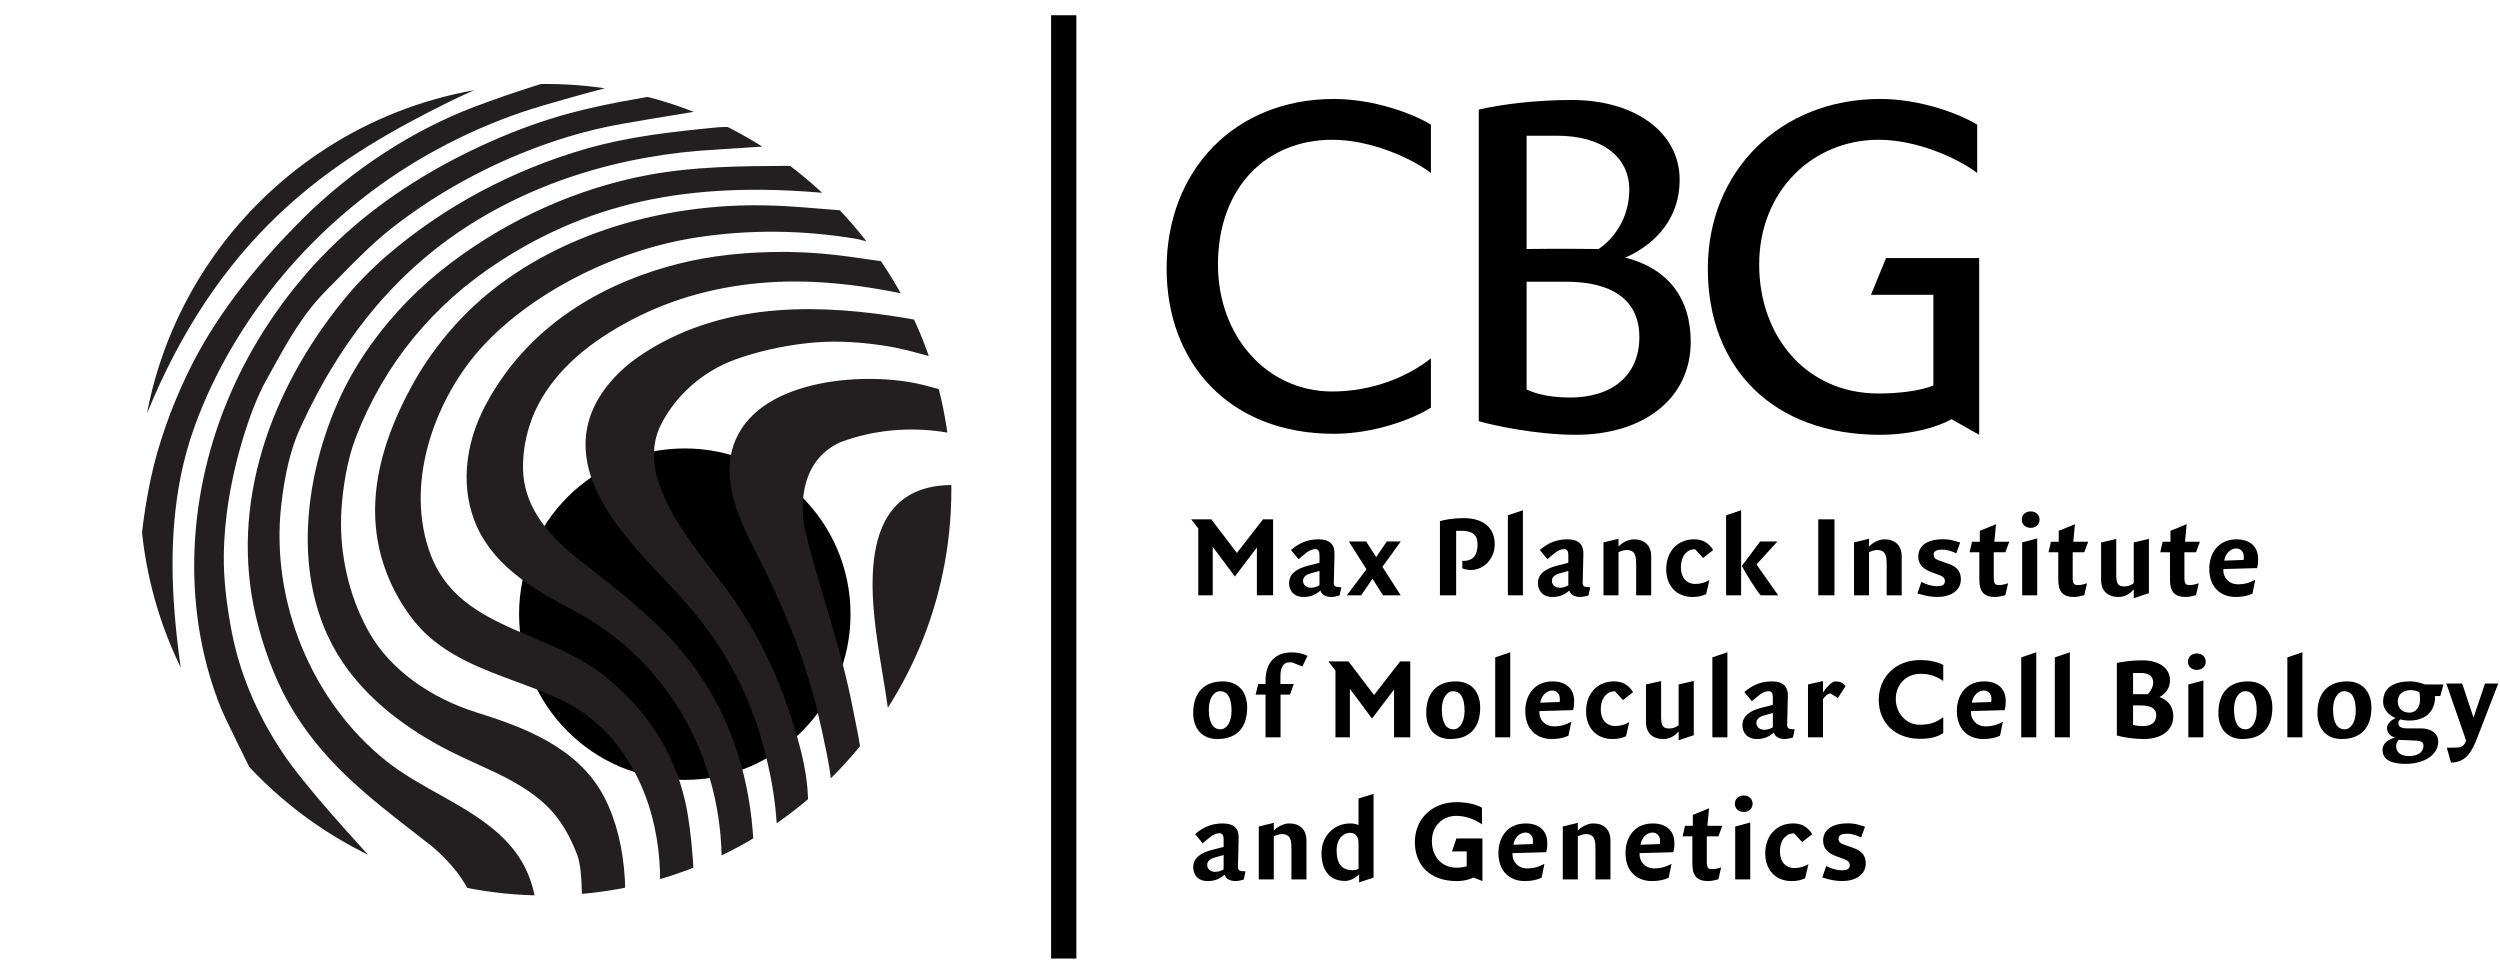 <?xml version="1.0" encoding="utf-8"?>
<!-- Generator: Adobe Illustrator 15.1.0, SVG Export Plug-In  -->
<!DOCTYPE svg PUBLIC "-//W3C//DTD SVG 1.1//EN" "http://www.w3.org/Graphics/SVG/1.1/DTD/svg11.dtd">
<svg version="1.1"
	 xmlns="http://www.w3.org/2000/svg" xmlns:xlink="http://www.w3.org/1999/xlink" xmlns:a="http://ns.adobe.com/AdobeSVGViewerExtensions/3.0/"
	 x="0px" y="0px" width="541px" height="211px" viewBox="25.693 192.551 541 211"
	 overflow="visible" enable-background="new 25.693 192.551 541 211" xml:space="preserve">
<defs>
</defs>
<g>
	<defs>
		<path id="SVGID_1_" d="M143.757,386.337c-48.496,0-87.81-39.312-87.81-87.807c0-48.498,39.314-87.811,87.81-87.811
			c48.494,0,87.809,39.313,87.809,87.811C231.566,347.025,192.251,386.337,143.757,386.337z"/>
	</defs>
	<clipPath id="SVGID_2_">
		<use xlink:href="#SVGID_1_"  overflow="visible"/>
	</clipPath>
	<path clip-path="url(#SVGID_2_)" d="M209.747,325.458c0,19.804-16.056,35.861-35.864,35.861c-19.805,0-35.863-16.058-35.863-35.861
		c0-19.809,16.058-35.866,35.863-35.866C193.691,289.592,209.747,305.649,209.747,325.458z"/>
	<path clip-path="url(#SVGID_2_)" fill="#231F20" d="M258.81,297.814l-20.711,67.602l0.372,0.193
		c-2.548,4.976-5.208,7.29-7.902,6.87c-7.061-1.098-11.805-21.104-12.69-26.411l-0.229-1.487l-0.386-2.587l-0.328-2.012
		c-0.459-2.757-1.314-7.886-1.749-11.417c-0.829-6.745-1.522-16.491,2.005-23.218c2.699-5.15,7.526-7.786,14.351-7.837l7.115-0.088
		c19.296-0.27,20.176-0.177,20.442,0.084l-0.568,0.247C258.713,297.773,258.81,297.792,258.81,297.814z M210.785,348.555
		l-0.35-1.724c-1.578-8.416-3.757-15.759-6.064-23.538c-1.471-4.953-2.992-10.079-4.363-15.563
		c-1.575-7.091-0.412-15.942,7.581-19.497c7.108-2.664,15.004-3.401,22.81-2.122c8.625,1.506,13.827,1.063,15.89-1.356
		c0.727-0.852,0.97-1.833,0.97-2.803c0-1.188-0.364-2.344-0.672-3.243c0.012-0.064,0.026-0.129,0.026-0.194
		c0-0.463-0.226-0.868-0.396-1.045c-0.257-0.267-0.521-0.144-0.569-0.117c-0.115,0.061-0.225,0.192-0.225,0.383
		c0,0.038,0.005,0.079,0.015,0.124c0,0,0.277,0.871,0.277,0.875c-0.006,0.015-0.003,0.03-0.011,0.048
		c-0.335,0.55-2.538,2.028-16.926-2.063c-0.01,0-2.138-0.56-2.138-0.56c-6.21-1.774-14.599-2.116-21.894-0.891
		c-6.243,1.048-14.55,3.669-18.687,10.221c-1.793,2.841-2.501,5.808-2.501,8.804c0,6.513,3.359,13.143,6.235,18.819l0.359,0.711
		c2.711,5.357,5.088,10.647,7.063,15.726c2.158,5.555,3.929,11.094,5.262,16.48c0.72,2.904,1.424,6.091,2.149,9.746
		c0.317,1.592,0.707,3.69,0.915,5.817c0,0.004,0.083,1.35,0.083,1.35c0.319,5.156,0.398,6.129,1.029,6.357
		c0.137,0.047,0.406,0.086,0.692-0.218c0.175-0.189,0.532-0.309,0.942-0.447c2.596-0.874,5.021-2.619,3.673-13.299
		C211.713,353.067,211.262,350.879,210.785,348.555z M196.513,346.637c-3.469-10.4-8.355-19.757-14.519-27.796l-1.884-2.438
		c-4.653-6-9.468-12.2-11.882-19.446c-1.486-4.46-1.331-8.862,0.435-12.392c3.253-6.503,9.16-11.693,16.208-14.238
		c4.642-1.675,9.742-2.845,15.157-3.475c5.124-0.599,10.532-0.457,16.536,0.432c1.831,0.271,3.725,0.644,5.631,1.106
		c0.88,0.212,5.159,1.398,6.771,1.845l0.425,0.12c0.345,0.092,0.499-0.124,0.536-0.192l0.158-0.291l-0.246-0.229
		c-0.024-0.024-0.38-0.216-0.779-0.365c0.82-0.345,2.609-0.705,3.891-0.96c3.383-0.679,5.298-1.111,5.298-2.155
		c0-0.001,0-0.001,0-0.002c-0.002-0.78-0.814-1.769-10.529-3.674c-16.117-3.161-36.953-5.741-55.181,2.416
		c-5.249,2.349-9.822,5.296-12.874,8.297c-4.838,4.759-7.262,9.966-7.262,15.564c0,3.507,0.95,7.17,2.856,10.969
		c3.323,6.628,8.562,12.193,13.628,17.574c2.759,2.93,5.612,5.958,8.086,9.097c7.03,8.924,11.595,18.232,14.358,29.295
		c1.461,5.832,2.228,10.769,2.489,15.998c0,0-0.002,0.005-0.002,0.007c0,0.004,0.002,0.004,0.002,0.004l0,0
		c0.004,0.493,0.685,0.836,2.026,1.015c1.85,0.253,4.104-0.054,4.367-1.739c0.601-3.872,0.425-8.117-0.536-12.983
		C198.872,353.927,197.625,349.97,196.513,346.637z M179.992,343.235c-2.454-4.36-5.521-8.545-9.117-12.432
		c-5.373-5.812-11.699-10.742-17.82-15.514l-1.978-1.542c-8.091-6.33-11.967-12.515-12.191-19.462
		c-0.158-4.881,1.099-10.164,3.45-14.492c3.91-7.198,10.604-13.166,20.464-18.246c8.852-4.562,18.758-7.222,29.437-7.906
		c9.649-0.617,20.235,0.445,32.36,3.251l0.19-0.813c0.093,0.021,0.143,0.081,0.15,0.101c-0.086-0.169-0.054-0.903-0.012-1.097
		c0.11-0.512,0.427-1.027,0.722-1.462c0.525-0.784,1.223-1.474,1.891-2.113l0.562-0.536l-0.755-0.175
		c-0.898-0.204-1.847-0.383-2.68-0.503l-2.599-0.378l-1.752-0.259l-2.676-0.393l-2.143-0.316c-3.986-0.585-8.106-1.191-12.183-1.541
		c-2.274-0.194-4.616-0.307-6.965-0.334c-8.782-0.101-16.867,0.776-24.037,2.608c-13.348,3.409-31.386,11.464-41.515,30.47
		c-4.736,8.89-5.434,18.481-1.913,26.322c4.169,9.279,13.508,14.239,21.015,18.227c20.881,11.093,33.102,33.251,31.891,57.827
		l-0.033,0.708l0.638-0.313c0.877-0.43,1.832-0.749,2.755-1.057c1.188-0.397,2.416-0.81,3.536-1.469l0.207-0.12v-0.239
		C188.889,366.047,185.979,354.011,179.992,343.235L179.992,343.235z M156.439,338.771c-4.61-3.688-10.148-6.028-15.501-8.29
		c-9.682-4.092-18.828-7.957-22.504-19.159c-5.037-15.355,1.854-32.634,10.918-42.946c10.574-12.028,28.97-21.607,46.867-24.404
		c11.489-1.797,23.276-1.692,35.032,0.309c15.427,3.954,16.041,4.01,17.892,3.378c1.826-0.623,2.935-1.888,2.827-3.224
		c-0.167-2.036-2.951-3.655-7.636-4.443c-8.88-1.493-27.238-2.785-29.543-2.887c-4.158-0.185-7.929-0.175-11.53,0.033
		c-23.041,1.328-43.984,10.083-57.464,24.018c-3.976,4.111-7.641,8.979-10.317,13.71c-9.491,16.767-11.12,31.269-4.98,44.337
		c1.843,3.92,4.394,7.626,7,10.164c5.523,5.382,12.832,8.08,19.897,10.69c3.375,1.245,6.863,2.535,10.048,4.087
		c8.603,4.196,15.206,12.202,18.594,22.544c1.922,5.867,2.821,12.978,2.401,19.018l-0.04,0.603l0.576-0.173
		c0.831-0.25,1.899,0.886,2.933,1.987c1.22,1.3,2.484,2.641,3.802,2.129l0.257-0.097l0.008-0.281
		c0.168-5.494-0.455-17.188-2.02-23.948C171.44,355.067,165.71,346.187,156.439,338.771z M161.055,390.287
		c-0.082-0.869-0.102-1.766-0.102-2.656c0-0.449,0.004-0.896,0.01-1.336c0.004-0.445,0.009-0.897,0.009-1.354
		c0-0.641-0.009-1.29-0.045-1.928c-0.393-6.929-1.883-12.944-4.43-17.877c0-0.003-0.061-0.12-0.061-0.12
		c-5.571-10.661-17.172-15.034-27.61-18.295c-10.239-3.201-18.649-9.407-23.076-17.021c-4.04-6.955-6.262-15.497-6.262-23.868
		c0-1.084,0.037-2.16,0.112-3.233c0.286-4.105,1.061-10.117,3.118-15.466c6.167-15.86,16.632-28.65,31.104-38.014
		c10.346-6.696,21.079-11.083,32.812-13.416c12.223-2.43,25.97-2.734,42.03-0.928l1.326,0.15l-1.005-0.88
		c-1.726-1.512-5.113-4.671-5.147-4.701l-0.094-0.088l-0.126-0.02c-0.212-0.032-5.2-0.809-7.662-0.795
		c-9.922,0.057-20.164,0.117-30.101,1.993c-15.11,2.85-29.79,9.39-42.457,18.91c-3.362,2.527-6.537,5.31-9.443,8.271
		c-5.567,5.673-10.409,12.34-13.637,18.774c-8.347,16.647-13.153,42.674,0.775,61.235c5.083,6.771,12.461,12.65,21.932,17.465
		c1.919,0.976,3.908,1.879,5.83,2.752c5.144,2.339,10.463,4.758,14.747,8.721c3.645,3.367,5.507,7.232,6.977,10.903
		c1.468,3.675,0.993,14.226,0.932,15.417l-0.024,0.482l0.48-0.047c1.049-0.1,2.167,0.004,3.249,0.104
		c1.368,0.122,2.782,0.252,4.149,0.002c1.5-0.279,1.804-0.959,1.804-1.81c0-0.28-0.033-0.576-0.068-0.886L161.055,390.287z
		 M88.477,236.677c11.044-9.852,22.854-16.337,33.969-21.876c11.953-5.957,26.384-10.297,35.933-13.169
		c9.153-2.753,12.319-3.764,12.331-4.932c0.006-0.608-0.731-0.84-0.972-0.917c-10.841-3.472-48.426-3.128-64.082-2.821
		c-25.95,0.514-51.619,2.013-53.857,3.147c-10.076,5.117-13.53,24.487-16.871,43.221c-2.008,11.266-3.908,21.91-7.138,27.936
		c-1.131,2.111-1.983,11.453-1.443,21.991c0.388,7.584,1.837,21.646,7.186,30.581c3.254,5.433,7.467,8.194,12.522,8.194
		c2.098,0,2.104-1.753,2.113-5.24c0.017-6.394,0.051-19.7,10.819-44.287C66.494,261.366,76.14,247.685,88.477,236.677z
		 M141.611,387.656c-1.772-11.592-9.828-16.986-19.388-22.362l-1.558-0.875c-3.868-2.16-7.868-4.395-11.296-7.116
		c-16.143-12.816-25.107-34.479-22.843-55.193c0.75-6.849,2.102-12.462,4.023-16.69c9.309-20.489,21.971-35.344,38.712-45.416
		c8.551-5.141,18.107-9.06,28.406-11.649c4.953-1.247,10.167-2.189,15.494-2.804c2.597-0.297,5.257-0.516,7.904-0.65l1.854-0.125
		c11.728-0.823,18.049-1.03,18.787-0.616l0.428-0.72c-0.64-0.38-1.332-0.902-2.063-1.455c-1.589-1.2-3.393-2.561-5.152-2.763
		c-1.292-0.148-1.939,0.148-2.568,0.431c-0.489,0.226-1,0.457-1.918,0.502c-1.031,0.055-2.527,0.006-4.112-0.046
		c-1.974-0.065-4.017-0.131-5.345-0.003c-10.14,0.985-19.269,2.014-28.338,4.609c-16.037,4.591-30.994,12.602-43.25,23.168
		c-3.418,2.946-6.612,6.236-9.494,9.779c-7.996,9.838-13.991,20.87-17.335,31.902c-3.727,12.293-4.252,24.445-1.556,36.109
		c1.587,6.876,4.096,13.565,7.064,18.843c7.014,12.47,16.952,20.183,27.475,28.35l3.9,3.041c4.027,3.524,6.735,7.012,8.257,10.647
		c4,10.55,9.303,16.043,15.761,16.319c0.142,0.008,0.278-0.052,0.374-0.16c0.316-0.361,0.211-1.214-0.925-7.59L141.611,387.656z
		 M86.784,355.345c-5.583-8.394-9.283-17.257-10.995-26.342c-1.177-6.244-1.721-11.567-1.665-16.268l0.009-0.554
		c0.176-9.018,2.051-18.944,5.424-28.71c0.927-2.689,1.993-5.241,3.17-7.59l1.43-2.594c3.776-6.864,7.035-12.79,12.387-18.142
		l2.848-2.882c3.621-3.69,7.045-7.177,11.074-10.337c11.107-8.711,24.271-15.54,38.069-19.752c3.829-1.168,7.852-2.129,11.954-2.853
		c4.141-0.729,8.357-1.42,12.438-2.09l1.438-0.235l6.058-0.982l1.128-0.262c0.935-0.24,2.345-0.601,2.851-0.411l0.296-0.781
		c0,0-0.019-0.009-0.037-0.019c0.046-0.265,0.727-0.945,1.105-1.319c0.717-0.714,1.298-1.292,1.298-1.837
		c0-0.061-0.006-0.122-0.021-0.181c-0.049-0.19-0.195-0.44-0.615-0.563c-1.189-0.349-2.795-0.02-4.212,0.269l-1.29,0.241
		c-3.319,0.462-6.564,0.955-9.651,1.464c-7.256,1.194-14.762,2.432-22.172,4.407c-5.615,1.5-11.449,3.59-17.34,6.211
		c-11.989,5.334-22.439,11.953-31.061,19.67c-2.554,2.288-5.035,4.751-7.369,7.319c-7.813,8.682-13.975,18.364-18.315,28.782
		c-9.223,22.135-9.735,46.568-1.41,67.035c0.636,1.564,4.903,10.294,8.78,17.969c8.083,15.998,8.527,15.915,8.957,15.839
		c6.434-1.173,10.068,0.97,15.1,3.938c2.021,1.191,4.309,2.54,7.059,3.814l1.899,0.885l-5.412-5.902
		C102.248,374.174,91.648,362.656,86.784,355.345z M68.304,357.673c-2.605-14.151-5.271-28.64-5.271-43.089
		c0-6.279,0.504-12.549,1.732-18.783c0.762-3.85,1.816-7.629,3.136-11.234c8.505-23.215,26.041-44.083,48.107-57.252
		c5.797-3.458,11.914-6.447,18.178-8.877c2.839-1.104,5.825-2.113,9.127-3.085c5.792-1.706,21.296-6.085,23.48-5.866l0.084-0.834
		c-1.093-0.108-1.129-0.599-1.192-1.415c-0.06-0.805-0.151-2.014-2.042-2.014c-2.553,0-5.564,0.908-8.224,1.708l-1.465,0.436
		c-7.673,2.217-16.716,4.935-25.601,8.302c-13.28,5.031-26.389,13.553-36.915,23.992c-11.54,11.448-19.78,22.496-25.189,33.77
		c-3.616,7.537-6.348,15.347-7.903,22.589c-2.454,11.445-3.085,23.36-3.699,34.883l-0.319,5.843
		c-0.047,0.804-0.428,1.536-0.828,2.312c-0.52,1.003-1.059,2.04-0.849,3.263c0.279,1.627,0.163,8.568,0.042,15.916
		c-0.169,10.246-0.344,20.841,0.34,23.015c0.144,0.461,0.466,0.582,0.641,0.611c1.252,0.218,3.657-2.749,8.478-9.097
		c2.492-3.287,5.905-7.782,6.723-7.85c-0.01,0.001-0.021-0.017-0.037-0.019c0.05-0.01,0.193-0.034,0.341-0.062l0,0l0,0
		c0.202-0.037,0.413-0.072,0.413-0.072L68.304,357.673z"/>
</g>
<path d="M314.32,286.422c-22.442,0-36.17-15.144-36.17-35.736c0-21.245,14.708-36.715,36.17-36.715
	c8.717,0,17.105,3.16,21.027,5.557v10.458c-4.14-3.159-12.964-7.19-21.353-7.19c-14.165,0-24.732,10.241-24.732,27.019
	c0,15.361,10.458,27.455,24.732,27.455c8.605,0,16.343-3.159,21.353-7.19v10.677C331.425,283.262,323.037,286.422,314.32,286.422z"
	/>
<path d="M366.723,286.64c-8.388,0-17.648-1.961-21.027-2.942v-67.439c4.794-1.089,11.985-2.07,20.156-2.07
	c13.729,0,23.315,7.082,23.315,17.213c0,9.806-6.973,14.817-11.767,16.887c9.043,2.288,14.164,8.607,14.164,18.194
	C391.565,279.013,381.105,286.64,366.723,286.64z M362.693,221.924h-6.646v24.513c6.319-0.109,15.58,0,15.58,0
	c3.268-2.179,6.646-6.646,6.646-12.856C378.272,226.5,372.388,221.924,362.693,221.924z M364.653,253.52h-8.606v23.315
	c0.981,0.436,3.812,1.743,9.37,1.743c9.15,0,15.034-4.793,15.034-13.074C380.451,257.224,374.241,253.52,364.653,253.52z"/>
<path d="M447.999,283.262c-3.269,1.852-9.044,3.377-15.472,3.377c-23.205,0-37.261-14.49-37.261-35.954
	c0-21.245,15.798-36.715,37.261-36.715c8.716,0,17.104,3.16,21.027,5.557v10.458c-4.14-3.159-12.965-7.19-21.354-7.19
	c-14.164,0-25.821,11.004-25.821,27.019c0,15.471,10.131,27.891,25.821,27.891c4.248,0,9.042-0.545,11.875-1.743v-19.611h-13.51
	l3.269-7.953h20.156v38.241L447.999,283.262z"/>
<path d="M297.682,321.376V311.03l-4.764,6.274l-4.79-6.428v10.499h-3.124v-14.469l-1.536-1.972h4.353l5.532,7.272l5.659-7.272h2.177
	v16.44H297.682z"/>
<path d="M315.582,321.401c-0.717,0.23-1.409,0.334-1.818,0.334c-0.922,0-2.023-0.359-2.33-1.383
	c-1.204,1.023-2.229,1.383-3.714,1.383c-1.998,0-3.073-1.332-3.073-2.996c0-2.229,2.049-3.227,4.021-3.739l2.561-0.666v-1.64
	c0-0.742-0.205-1.306-0.845-1.306c-0.923,0-1.588,0.36-3.125,1.69l-0.563,0.487l-1.639-1.998c1.896-1.639,3.816-2.305,5.941-2.305
	c2.536,0,3.533,1.179,3.482,3.176l-0.153,6.273c-0.025,0.999,0.871,0.846,1.639,0.922L315.582,321.401z M311.228,316.102
	l-1.946,0.537c-1.024,0.282-1.613,0.846-1.613,1.589c0,0.793,0.589,1.511,1.741,1.511c0.666,0,1.331-0.23,1.818-0.538V316.102z"/>
<path d="M324.851,315.205l3.944,6.171h-3.816l-2.278-3.585l-2.459,3.585h-3.098l4.251-5.633l-3.816-6.019h3.739l2.176,3.381
	l2.306-3.381h3.021L324.851,315.205z"/>
<path d="M343.981,315.896c-0.538,0-1.435-0.153-1.844-0.357v-1.614h0.23c2.279,0,3.073-1.436,3.073-3.61
	c0-1.947-1.051-2.896-3.38-2.896h-1.255v13.957h-3.509v-16.031c1.076-0.383,3.123-0.666,5.198-0.666c4.2,0,6.658,2.101,6.658,5.66
	C349.154,313.412,346.849,315.896,343.981,315.896z"/>
<path d="M351.997,321.376v-17.311l3.252-1.102v18.412H351.997z"/>
<path d="M369.437,321.401c-0.717,0.23-1.408,0.334-1.819,0.334c-0.921,0-2.022-0.359-2.33-1.383
	c-1.202,1.023-2.228,1.383-3.713,1.383c-1.997,0-3.074-1.332-3.074-2.996c0-2.229,2.049-3.227,4.021-3.739l2.562-0.666v-1.64
	c0-0.742-0.205-1.306-0.845-1.306c-0.922,0-1.587,0.36-3.125,1.69l-0.563,0.487l-1.638-1.998c1.895-1.639,3.815-2.305,5.94-2.305
	c2.535,0,3.534,1.179,3.483,3.176l-0.153,6.273c-0.026,0.999,0.87,0.846,1.639,0.922L369.437,321.401z M365.083,316.102
	l-1.946,0.537c-1.024,0.282-1.613,0.846-1.613,1.589c0,0.793,0.589,1.511,1.742,1.511c0.665,0,1.33-0.23,1.817-0.538V316.102z"/>
<path d="M379.756,321.376v-6.427c0-1.665,0.026-3.381-2.074-3.381c-0.563,0-1.307,0.257-1.741,0.487v9.32h-3.253V309.93l3.253-0.794
	v1.664c0.948-0.947,2.229-1.536,3.329-1.536c2.228,0,3.739,1.23,3.739,3.713v8.399H379.756z"/>
<path d="M394.25,313.31l-1.742-1.895h-0.204c-1.384,0-2.868,1.306-2.868,3.918c0,2.228,1.229,3.585,3.15,3.585
	c1.178,0,2.125-0.333,3.022-0.844l-0.719,3.071c-1.074,0.437-1.792,0.59-2.944,0.59c-3.482,0-5.685-2.46-5.685-5.992
	c0-3.867,2.459-6.479,6.017-6.479c1.665,0,2.997,0.537,4.149,2.305L394.25,313.31z"/>
<path d="M399.219,321.376v-17.311l3.251-1.102v18.412H399.219z M406.698,321.376c-0.871-0.973-3.049-4.43-4.073-6.351l3.969-5.301
	h3.739l-4.533,4.969l4.688,6.683H406.698z"/>
<path d="M419.167,321.376v-16.44h3.509v16.44H419.167z"/>
<path d="M433.97,321.376v-6.427c0-1.665,0.025-3.381-2.076-3.381c-0.562,0-1.306,0.257-1.741,0.487v9.32h-3.252V309.93l3.252-0.794
	v1.664c0.948-0.947,2.229-1.536,3.329-1.536c2.229,0,3.739,1.23,3.739,3.713v8.399H433.97z"/>
<path d="M444.929,321.735c-1.178,0-2.534-0.205-4.302-0.768l0.845-2.484c0.974,0.513,2.279,0.922,3.381,0.922
	c0.717,0,1.716-0.076,1.716-1.101c0-0.795-0.589-1.076-1.41-1.384l-1.459-0.538c-1.586-0.588-2.894-1.511-2.894-3.38
	c0-2.869,2.766-3.765,5.302-3.765c1.944,0,2.944,0.537,3.765,0.716l-0.845,2.357c-0.666-0.359-1.87-0.819-2.946-0.819
	c-0.973,0-1.945,0.153-1.945,1.075s0.69,1.101,1.689,1.46l1.307,0.461c1.562,0.537,2.894,1.307,2.894,3.457
	C450.026,320.403,447.72,321.735,444.929,321.735z"/>
<path d="M459.654,312.056h-2.509v5.583c0,1.331,0.358,1.509,1.102,1.509c0.666,0,0.946-0.05,1.997-0.382l-0.59,2.585
	c-0.818,0.18-1.407,0.385-2.253,0.385c-2.407,0-3.381-1.178-3.381-3.739v-5.94h-2.101l0.513-2.28h1.691v-2.356l3.508-1.433
	l-0.358,3.789h3.227L459.654,312.056z"/>
<path d="M465.135,306.779c-1.128,0-1.922-0.743-1.922-1.793c0-1.024,0.794-1.767,1.922-1.767c1.102,0,1.92,0.718,1.92,1.767
	C467.055,306.087,466.21,306.779,465.135,306.779z M463.291,321.376V309.93l3.253-0.87v12.316H463.291z"/>
<path d="M476.735,312.056h-2.51v5.583c0,1.331,0.358,1.509,1.101,1.509c0.666,0,0.948-0.05,1.998-0.382l-0.589,2.585
	c-0.819,0.18-1.409,0.385-2.253,0.385c-2.408,0-3.381-1.178-3.381-3.739v-5.94H469l0.513-2.28h1.689v-2.356l3.509-1.433
	l-0.358,3.789h3.228L476.735,312.056z"/>
<path d="M487.439,321.992v-1.896c-0.717,0.794-1.742,1.64-3.304,1.64c-2.228,0-3.764-1.205-3.764-3.688v-8.118l3.277-0.743v7.657
	c0,2.05,0.357,2.612,1.817,2.612c0.795,0,1.462-0.309,1.973-0.717v-8.81l3.277-0.768v11.754L487.439,321.992z"/>
<path d="M500.91,312.056h-2.51v5.583c0,1.331,0.358,1.509,1.101,1.509c0.666,0,0.948-0.05,1.999-0.382l-0.59,2.585
	c-0.82,0.18-1.409,0.385-2.253,0.385c-2.408,0-3.381-1.178-3.381-3.739v-5.94h-2.1l0.512-2.28h1.69v-2.356l3.508-1.433l-0.357,3.789
	h3.227L500.91,312.056z"/>
<path d="M514.124,315.487l-7.299,0.205v0.281c0,1.459,1.076,3.022,3.227,3.022c1.512,0,2.767-0.463,3.687-1l-0.614,3.021
	c-1.048,0.486-2.278,0.718-3.609,0.718c-3.305,0-5.736-2.101-5.736-6.095c0-3.304,1.895-6.377,5.915-6.377
	c2.766,0,4.661,1.46,4.661,4.276C514.354,314.001,514.354,314.693,514.124,315.487z M509.641,311.235
	c-1.382,0-2.433,1.28-2.612,2.638l4.175-0.153c0.051-0.205,0.051-0.614,0.051-0.768
	C511.254,312.081,510.641,311.235,509.641,311.235z"/>
<path d="M289.127,352.475c-3.329,0-5.224-2.279-5.224-5.634c0-4.431,2.382-6.837,6.428-6.837c3.329,0,5.25,2.279,5.25,5.658
	C295.581,349.863,293.481,352.475,289.127,352.475z M289.691,342.13c-1.332,0-2.408,1.562-2.408,3.891
	c0,2.921,0.897,4.354,2.536,4.354c1.306,0,2.382-1.562,2.382-3.994C292.201,343.537,291.33,342.13,289.691,342.13z"/>
<path d="M307.515,336.775l-2.254-0.895h-0.589c-0.973,0-1.896,0.743-1.896,2.945v1.74h2.894l-0.818,2.305h-2.049v9.245h-3.252
	v-9.245h-2.152l0.589-2.305h1.562v-0.716c0-3.715,1.945-6.121,5.634-6.121c1.152,0,2.305,0.204,3.457,0.743L307.515,336.775z"/>
<path d="M327.362,352.116V341.77l-4.764,6.274l-4.789-6.428v10.5h-3.125v-14.469l-1.536-1.972h4.354l5.53,7.272l5.66-7.272h2.177
	v16.44H327.362z"/>
<path d="M339.551,352.475c-3.33,0-5.224-2.279-5.224-5.634c0-4.431,2.381-6.837,6.428-6.837c3.329,0,5.25,2.279,5.25,5.658
	C346.005,349.863,343.905,352.475,339.551,352.475z M340.114,342.13c-1.33,0-2.406,1.562-2.406,3.891
	c0,2.921,0.896,4.354,2.535,4.354c1.306,0,2.382-1.562,2.382-3.994C342.625,343.537,341.753,342.13,340.114,342.13z"/>
<path d="M349.257,352.116v-17.312l3.252-1.102v18.413H349.257z"/>
<path d="M366.107,346.227l-7.297,0.204v0.282c0,1.459,1.074,3.022,3.226,3.022c1.511,0,2.766-0.462,3.688-0.998l-0.615,3.021
	c-1.049,0.485-2.277,0.716-3.61,0.716c-3.302,0-5.736-2.1-5.736-6.094c0-3.305,1.895-6.377,5.916-6.377
	c2.767,0,4.661,1.459,4.661,4.276C366.338,344.741,366.338,345.432,366.107,346.227z M361.626,341.975
	c-1.383,0-2.433,1.281-2.613,2.639l4.175-0.153c0.052-0.206,0.052-0.614,0.052-0.769C363.24,342.82,362.625,341.975,361.626,341.975
	z"/>
<path d="M376.915,344.049l-1.741-1.895h-0.205c-1.382,0-2.869,1.306-2.869,3.919c0,2.227,1.23,3.584,3.15,3.584
	c1.179,0,2.126-0.333,3.022-0.844l-0.717,3.072c-1.077,0.434-1.792,0.589-2.945,0.589c-3.483,0-5.687-2.459-5.687-5.992
	c0-3.866,2.46-6.479,6.02-6.479c1.664,0,2.996,0.537,4.148,2.304L376.915,344.049z"/>
<path d="M388.951,352.73v-1.895c-0.718,0.794-1.741,1.639-3.305,1.639c-2.227,0-3.764-1.203-3.764-3.688v-8.118l3.277-0.742v7.657
	c0,2.049,0.358,2.611,1.819,2.611c0.794,0,1.459-0.307,1.972-0.716v-8.811l3.277-0.769v11.755L388.951,352.73z"/>
<path d="M396.25,352.116v-17.312l3.251-1.102v18.413H396.25z"/>
<path d="M413.688,352.141c-0.717,0.232-1.408,0.334-1.816,0.334c-0.923,0-2.024-0.358-2.332-1.383
	c-1.203,1.024-2.229,1.383-3.712,1.383c-1.999,0-3.074-1.331-3.074-2.995c0-2.229,2.048-3.228,4.021-3.739l2.56-0.667v-1.638
	c0-0.743-0.206-1.306-0.844-1.306c-0.924,0-1.589,0.358-3.125,1.688l-0.564,0.486l-1.639-1.997c1.896-1.639,3.816-2.304,5.941-2.304
	c2.535,0,3.534,1.178,3.482,3.175l-0.154,6.273c-0.024,1,0.873,0.846,1.641,0.923L413.688,352.141z M409.334,346.841l-1.946,0.538
	c-1.023,0.281-1.614,0.845-1.614,1.588c0,0.794,0.591,1.511,1.742,1.511c0.666,0,1.332-0.229,1.818-0.538V346.841z"/>
<path d="M423.394,343.614l-1.537-0.998c-0.741,0-1.306,0.742-1.664,1.202v8.298h-3.252v-11.447l3.252-0.742v2.458
	c0.82-1.127,1.844-2.381,2.714-2.381c1.102,0,1.666,0.409,2.178,1.024L423.394,343.614z"/>
<path d="M441.116,352.424c-5.378,0-8.861-3.56-8.861-8.4c0-4.994,3.713-8.63,8.861-8.63c2.15,0,3.79,0.358,5.096,1.05v3.457
	c-1.639-1.074-2.971-1.535-4.918-1.535c-3.021,0-5.353,2.201-5.353,5.453c0,2.971,2.179,5.558,5.097,5.558
	c1.896,0,3.381-0.256,5.174-1.639v3.432C444.829,352.141,443.113,352.424,441.116,352.424z"/>
<path d="M459.502,346.227l-7.299,0.204v0.282c0,1.459,1.076,3.022,3.226,3.022c1.512,0,2.766-0.462,3.688-0.998l-0.613,3.021
	c-1.051,0.485-2.28,0.716-3.61,0.716c-3.305,0-5.738-2.1-5.738-6.094c0-3.305,1.895-6.377,5.916-6.377
	c2.766,0,4.661,1.459,4.661,4.276C459.733,344.741,459.733,345.432,459.502,346.227z M455.021,341.975
	c-1.383,0-2.434,1.281-2.611,2.639l4.173-0.153c0.051-0.206,0.051-0.614,0.051-0.769C456.633,342.82,456.02,341.975,455.021,341.975
	z"/>
<path d="M463.087,352.116v-17.312l3.252-1.102v18.413H463.087z"/>
<path d="M470.36,352.116v-17.312l3.252-1.102v18.413H470.36z"/>
<path d="M489.617,352.475c-2.022,0-4.533-0.358-5.838-0.769v-15.698c1.586-0.332,3.534-0.563,5.479-0.563
	c3.457,0,6.019,1.538,6.019,4.304c0,1.817-1.051,2.996-2.279,3.637c1.87,0.664,2.996,2.1,2.996,4.123
	C495.994,350.682,493.356,352.475,489.617,352.475z M488.925,338.184h-1.639v4.585h3.15c0.487-0.358,1.203-1.434,1.203-2.535
	C491.64,339.081,490.949,338.184,488.925,338.184z M488.875,345.202h-1.588v4.226c0.385,0.102,1.152,0.255,2.023,0.255
	c1.946,0,2.997-0.792,2.997-2.38C492.307,345.816,491.027,345.202,488.875,345.202z"/>
<path d="M501.089,337.519c-1.126,0-1.92-0.743-1.92-1.791c0-1.024,0.794-1.768,1.92-1.768c1.102,0,1.921,0.716,1.921,1.768
	C503.01,336.827,502.166,337.519,501.089,337.519z M499.246,352.116v-11.447l3.253-0.871v12.318H499.246z"/>
<path d="M510.974,352.475c-3.328,0-5.224-2.279-5.224-5.634c0-4.431,2.382-6.837,6.428-6.837c3.329,0,5.251,2.279,5.251,5.658
	C517.429,349.863,515.329,352.475,510.974,352.475z M511.539,342.13c-1.332,0-2.408,1.562-2.408,3.891
	c0,2.921,0.896,4.354,2.536,4.354c1.305,0,2.382-1.562,2.382-3.994C514.048,343.537,513.177,342.13,511.539,342.13z"/>
<path d="M520.68,352.116v-17.312l3.252-1.102v18.413H520.68z"/>
<path d="M532.41,352.475c-3.329,0-5.225-2.279-5.225-5.634c0-4.431,2.382-6.837,6.428-6.837c3.329,0,5.249,2.279,5.249,5.658
	C538.862,349.863,536.762,352.475,532.41,352.475z M532.972,342.13c-1.332,0-2.407,1.562-2.407,3.891
	c0,2.921,0.896,4.354,2.536,4.354c1.305,0,2.381-1.562,2.381-3.994C535.482,343.537,534.611,342.13,532.972,342.13z"/>
<path d="M553.767,343.179h-1.128c0.078,3.354-2.099,5.301-5.582,5.301c-0.64,0-1.28-0.077-1.921-0.256
	c-0.179,0.128-0.435,0.411-0.435,0.819c0,0.692,0.537,1.127,1.845,1.127h3.071c1.69,0,3.714,0.769,3.714,2.894
	c0,2.664-2.791,4.789-7.094,4.789c-2.509,0-4.968-0.589-4.968-3.048c0-1.408,1.332-2.303,2.739-2.637
	c-1.178-0.308-1.768-1.178-1.768-2.049c0-0.974,0.923-1.768,1.87-2.202c-1.51-0.513-2.715-1.972-2.715-3.433
	c0-3.456,2.715-4.48,5.917-4.48c1.254,0,2.509,0.435,3.176,0.665h3.97L553.767,343.179z M548.286,352.808l-3.508-0.154
	c-0.307,0.283-0.562,0.82-0.562,1.358c0,1.434,1.126,2.15,2.713,2.15c2.562,0,3.202-1.229,3.202-2.277
	C550.13,353.243,549.746,352.86,548.286,352.808z M549.208,342.308c-0.512-0.23-1.102-0.41-1.922-0.41
	c-1.586,0-2.713,0.923-2.713,2.407c0,1.537,1.024,2.459,2.509,2.459c1.562,0,2.305-1.357,2.305-2.816
	C549.387,343.358,549.363,342.82,549.208,342.308z"/>
<path d="M561.808,352.116c-1.102,2.868-2.356,5.455-5.711,5.455l-0.923-3.228h1.331c1.538,0,2.409-0.076,2.845-1.562l-4.277-12.318
	h3.431l2.46,7.376l2.483-7.376h2.868L561.808,352.116z"/>
<path d="M294.839,382.882c-0.717,0.23-1.409,0.333-1.818,0.333c-0.922,0-2.022-0.359-2.331-1.383
	c-1.203,1.023-2.228,1.383-3.713,1.383c-1.998,0-3.073-1.331-3.073-2.998c0-2.226,2.048-3.226,4.02-3.736l2.561-0.667v-1.64
	c0-0.742-0.205-1.305-0.845-1.305c-0.921,0-1.587,0.357-3.124,1.689l-0.563,0.486l-1.639-1.997c1.895-1.639,3.815-2.305,5.941-2.305
	c2.536,0,3.535,1.178,3.483,3.174l-0.154,6.275c-0.025,0.999,0.872,0.847,1.64,0.922L294.839,382.882z M290.485,377.58l-1.946,0.538
	c-1.024,0.283-1.613,0.845-1.613,1.588c0,0.795,0.589,1.511,1.742,1.511c0.666,0,1.332-0.229,1.817-0.537V377.58z"/>
<path d="M305.159,382.855v-6.428c0-1.664,0.026-3.38-2.074-3.38c-0.564,0-1.307,0.255-1.741,0.487v9.32h-3.253v-11.446l3.253-0.794
	v1.665c0.947-0.948,2.229-1.537,3.329-1.537c2.228,0,3.738,1.229,3.738,3.713v8.399H305.159z"/>
<path d="M319.806,383.497v-1.741c-0.972,0.972-2.125,1.433-3.072,1.433c-3.278,0-5.071-2.305-5.071-5.94
	c0-3.995,2.895-6.505,6.198-6.505c0.666,0,1.075,0.077,1.817,0.333v-5.736l3.252-0.999v18.132L319.806,383.497z M319.678,374.917
	c0-1.357-0.716-2.149-1.869-2.149c-1.229,0-2.868,1.073-2.868,3.789c0,2.588,0.819,4.303,3.509,4.303
	c0.563,0,0.871-0.102,1.229-0.282V374.917z"/>
<path d="M344.57,382.446c-0.819,0.409-2.023,0.769-3.661,0.769c-5.736,0-9.04-3.407-9.04-8.451c0-4.993,3.714-8.63,9.04-8.63
	c2.15,0,4.225,0.461,5.479,1.203v3.61c-1.767-1.254-3.738-1.843-5.557-1.843c-3.022,0-5.276,2.201-5.276,5.454
	c0,3.201,1.998,5.762,5.328,5.762c0.792,0,1.562-0.128,2.201-0.281v-3.252h-3.175l0.947-2.792h5.633v9.22L344.57,382.446z"/>
<path d="M360.294,376.966l-7.3,0.205v0.281c0,1.46,1.077,3.022,3.228,3.022c1.511,0,2.766-0.461,3.688-0.998l-0.613,3.021
	c-1.052,0.487-2.28,0.718-3.612,0.718c-3.303,0-5.735-2.101-5.735-6.095c0-3.305,1.894-6.377,5.915-6.377
	c2.765,0,4.661,1.459,4.661,4.276C360.525,375.48,360.525,376.171,360.294,376.966z M355.811,372.715
	c-1.382,0-2.433,1.28-2.611,2.638l4.175-0.154c0.051-0.204,0.051-0.614,0.051-0.768C357.425,373.56,356.811,372.715,355.811,372.715
	z"/>
<path d="M370.947,382.855v-6.428c0-1.664,0.027-3.38-2.074-3.38c-0.563,0-1.306,0.255-1.741,0.487v9.32h-3.253v-11.446l3.253-0.794
	v1.665c0.948-0.948,2.229-1.537,3.33-1.537c2.228,0,3.738,1.229,3.738,3.713v8.399H370.947z"/>
<path d="M387.797,376.966l-7.299,0.205v0.281c0,1.46,1.076,3.022,3.228,3.022c1.511,0,2.766-0.461,3.687-0.998l-0.614,3.021
	c-1.05,0.487-2.278,0.718-3.61,0.718c-3.304,0-5.736-2.101-5.736-6.095c0-3.305,1.896-6.377,5.915-6.377
	c2.767,0,4.661,1.459,4.661,4.276C388.028,375.48,388.028,376.171,387.797,376.966z M383.316,372.715
	c-1.383,0-2.432,1.28-2.611,2.638l4.173-0.154c0.053-0.204,0.053-0.614,0.053-0.768C384.93,373.56,384.315,372.715,383.316,372.715z
	"/>
<path d="M397.555,373.535h-2.511v5.582c0,1.332,0.359,1.511,1.101,1.511c0.668,0,0.949-0.051,1.998-0.384l-0.588,2.586
	c-0.819,0.181-1.41,0.385-2.254,0.385c-2.406,0-3.381-1.178-3.381-3.738v-5.941h-2.101l0.514-2.279h1.688V368.9l3.51-1.435
	l-0.357,3.79h3.225L397.555,373.535z"/>
<path d="M403.035,368.26c-1.126,0-1.92-0.743-1.92-1.792c0-1.025,0.794-1.769,1.92-1.769c1.102,0,1.92,0.717,1.92,1.769
	C404.955,367.568,404.111,368.26,403.035,368.26z M401.19,382.855v-11.446l3.254-0.872v12.318H401.19z"/>
<path d="M415.684,374.788l-1.741-1.894h-0.204c-1.383,0-2.867,1.306-2.867,3.918c0,2.227,1.229,3.586,3.148,3.586
	c1.179,0,2.126-0.334,3.022-0.847l-0.716,3.073c-1.077,0.436-1.794,0.59-2.946,0.59c-3.483,0-5.686-2.457-5.686-5.993
	c0-3.866,2.458-6.479,6.019-6.479c1.665,0,2.995,0.537,4.148,2.305L415.684,374.788z"/>
<path d="M424.341,383.215c-1.18,0-2.536-0.204-4.303-0.769l0.846-2.485c0.973,0.514,2.277,0.923,3.379,0.923
	c0.719,0,1.717-0.077,1.717-1.101c0-0.794-0.59-1.077-1.408-1.382l-1.461-0.538c-1.587-0.59-2.894-1.512-2.894-3.381
	c0-2.868,2.767-3.765,5.301-3.765c1.947,0,2.945,0.538,3.765,0.717l-0.845,2.355c-0.666-0.358-1.869-0.819-2.944-0.819
	c-0.975,0-1.946,0.154-1.946,1.076s0.691,1.101,1.69,1.46l1.305,0.46c1.562,0.539,2.895,1.307,2.895,3.458
	C429.437,381.884,427.132,383.215,424.341,383.215z"/>
<rect x="253.152" y="195.851" width="5.466" height="204.126"/>
<rect fill="none" width="595.276" height="595.275"/>
</svg>
